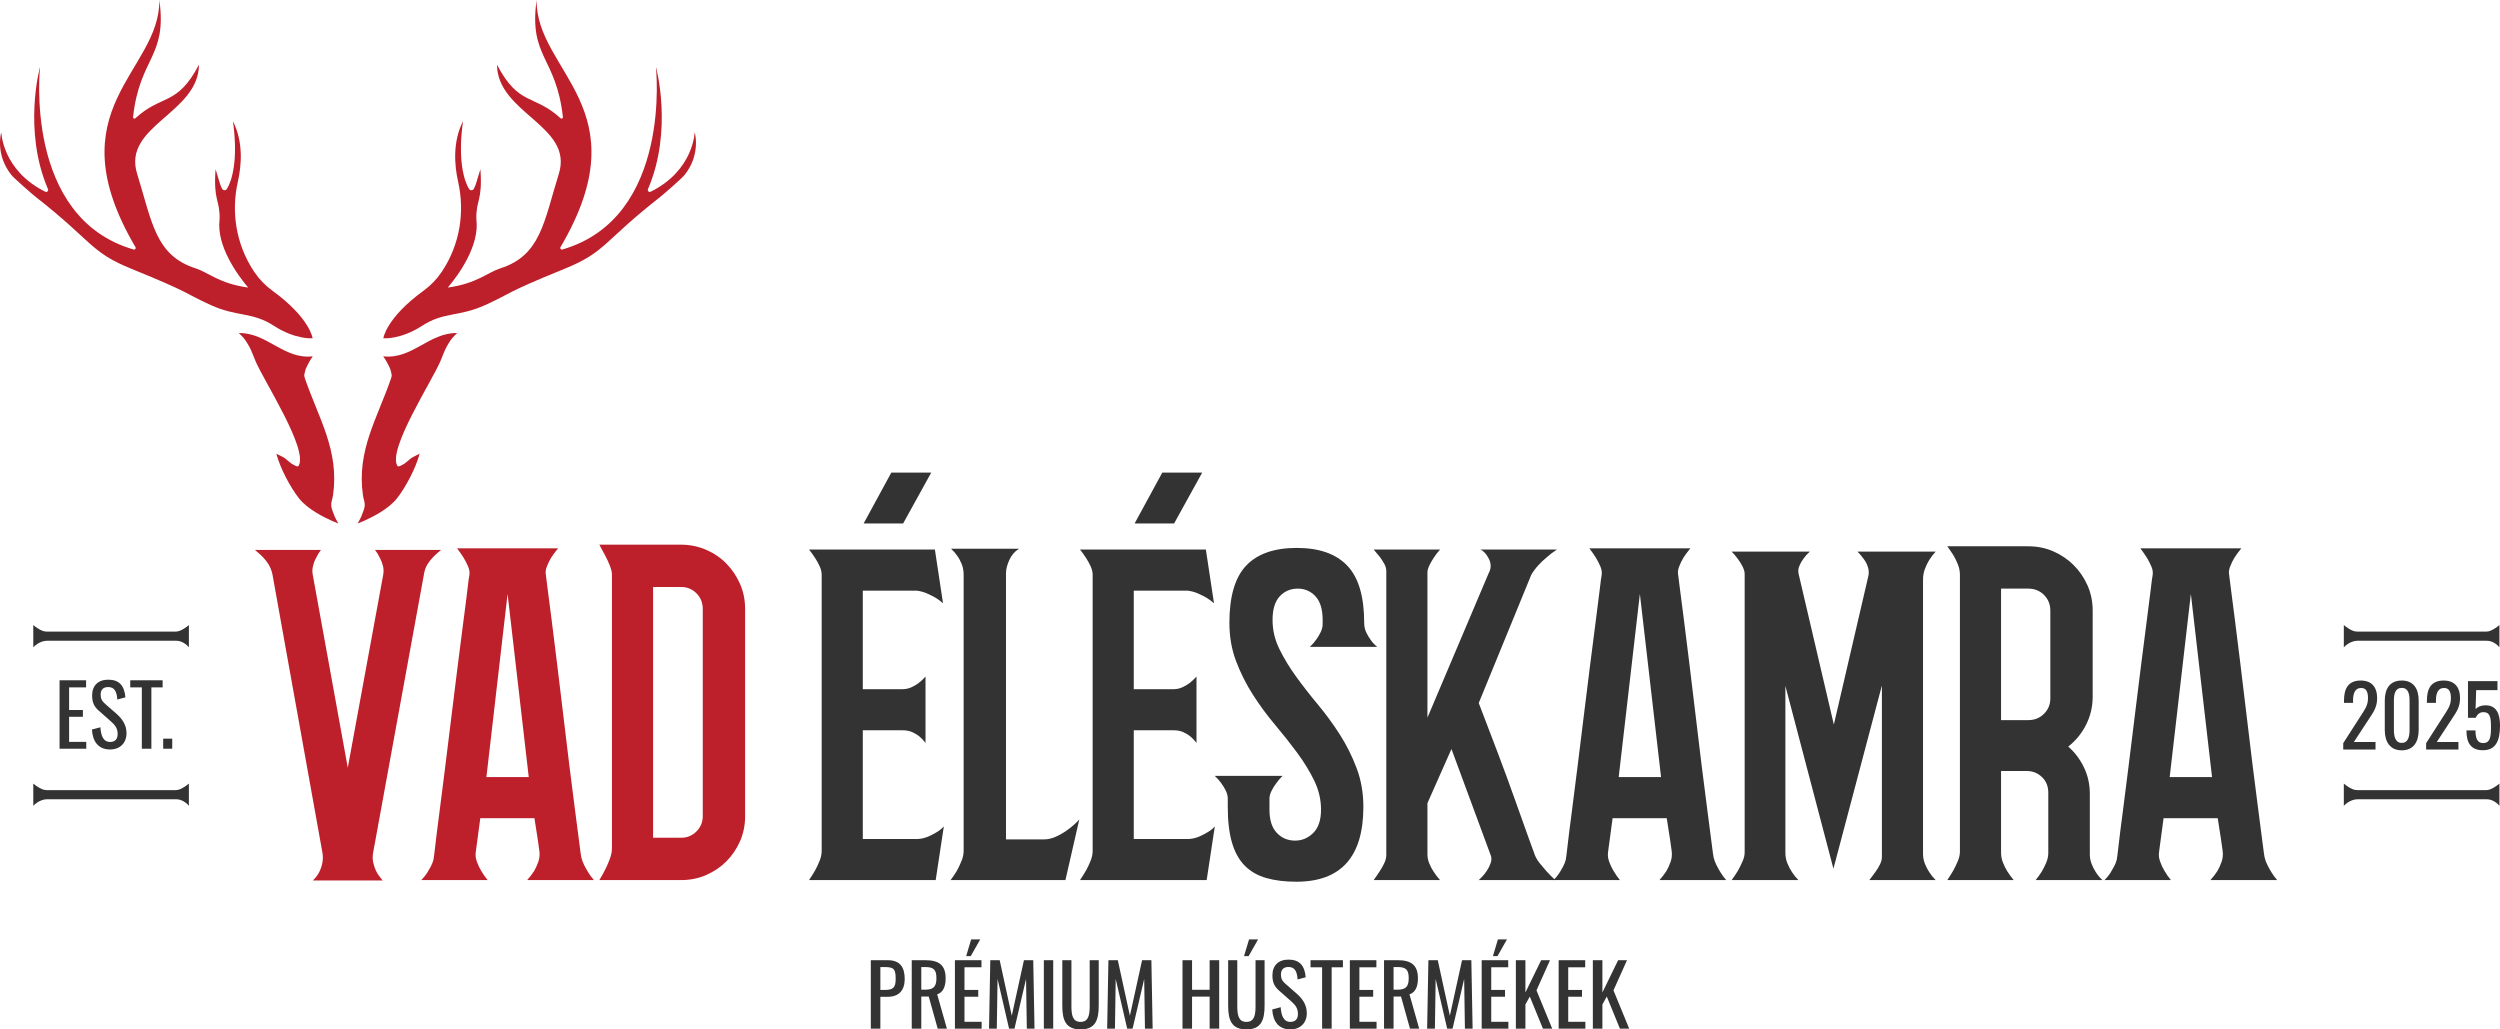 <svg xmlns="http://www.w3.org/2000/svg" width="272" height="112" viewBox="0 0 272 112" fill="none"><g clip-path="url(#clip0_48_159)"><path d="M47.985 59.835C47.689 60.072 47.409 60.322 47.143 60.588C46.906 60.825 46.692 61.097 46.501 61.408C46.308 61.718 46.183 62.08 46.124 62.493L40.586 92.831C40.526 93.185 40.534 93.525 40.608 93.849C40.681 94.174 40.777 94.463 40.895 94.713C41.013 94.964 41.139 95.171 41.272 95.333C41.405 95.496 41.501 95.621 41.56 95.709L41.649 95.798H34.072H34.028C34.294 95.561 34.515 95.282 34.692 94.956C34.84 94.691 34.958 94.374 35.047 94.004C35.136 93.635 35.15 93.244 35.091 92.831L29.642 62.493C29.553 62.08 29.413 61.718 29.221 61.408C29.028 61.097 28.814 60.825 28.578 60.588C28.312 60.322 28.032 60.072 27.736 59.835H34.914C34.707 60.101 34.53 60.397 34.383 60.721C34.234 60.987 34.124 61.275 34.05 61.585C33.976 61.895 33.968 62.212 34.028 62.537L37.838 83.53L41.693 62.537C41.752 62.212 41.744 61.895 41.671 61.585C41.597 61.275 41.486 60.987 41.339 60.721C41.19 60.397 41.013 60.101 40.807 59.835H47.985Z" fill="#BD1F2B"></path><path d="M57.529 84.548L55.225 64.618L52.921 84.548H57.529ZM57.351 95.753C57.646 95.429 57.898 95.104 58.105 94.779C58.282 94.484 58.437 94.144 58.57 93.76C58.703 93.377 58.74 92.978 58.681 92.565C58.622 92.152 58.563 91.731 58.504 91.302C58.444 90.875 58.385 90.498 58.327 90.173C58.267 89.79 58.208 89.406 58.149 89.022H52.256L51.769 92.653C51.709 93.007 51.746 93.369 51.88 93.738C52.012 94.108 52.168 94.44 52.345 94.735C52.551 95.089 52.788 95.429 53.054 95.753H45.832C46.069 95.517 46.275 95.266 46.452 95.001C46.6 94.765 46.74 94.521 46.873 94.27C47.006 94.019 47.101 93.776 47.161 93.539C47.19 93.421 47.257 92.904 47.36 91.989C47.464 91.074 47.611 89.893 47.803 88.446C47.995 87 48.202 85.368 48.424 83.552C48.645 81.736 48.873 79.883 49.11 77.993C49.346 76.105 49.576 74.259 49.797 72.457C50.019 70.657 50.225 69.04 50.417 67.608C50.61 66.176 50.757 65.01 50.861 64.109C50.964 63.209 51.03 62.714 51.06 62.625C51.119 62.301 51.075 61.969 50.927 61.629C50.779 61.29 50.617 60.972 50.439 60.677C50.233 60.352 49.996 60.013 49.731 59.658H60.719C60.424 60.013 60.172 60.352 59.965 60.677C59.788 60.972 59.634 61.29 59.501 61.629C59.368 61.969 59.33 62.271 59.39 62.537C59.39 62.596 59.448 63.068 59.567 63.954C59.684 64.84 59.833 65.984 60.01 67.387C60.188 68.789 60.387 70.391 60.608 72.192C60.83 73.993 61.051 75.831 61.273 77.706C61.494 79.581 61.716 81.419 61.938 83.22C62.159 85.021 62.365 86.645 62.557 88.091C62.75 89.538 62.905 90.734 63.023 91.679C63.141 92.624 63.215 93.156 63.245 93.273C63.303 93.539 63.407 93.82 63.554 94.115C63.702 94.41 63.849 94.676 63.998 94.912C64.175 95.207 64.381 95.488 64.618 95.753H57.351Z" fill="#BD1F2B"></path><path d="M76.461 66.257C76.461 65.579 76.232 65.01 75.775 64.552C75.316 64.094 74.762 63.865 74.113 63.865H71.055V91.147H74.113C74.762 91.147 75.316 90.919 75.775 90.461C76.232 90.004 76.461 89.45 76.461 88.8V66.257ZM66.58 62.493C66.58 62.256 66.506 61.947 66.359 61.563C66.211 61.179 66.048 60.825 65.871 60.5C65.664 60.116 65.443 59.702 65.207 59.26H74.068C75.043 59.26 75.958 59.444 76.816 59.813C77.672 60.182 78.411 60.684 79.031 61.319C79.651 61.954 80.145 62.692 80.516 63.533C80.884 64.375 81.069 65.283 81.069 66.257V88.8C81.069 89.774 80.884 90.682 80.516 91.524C80.145 92.365 79.651 93.096 79.031 93.716C78.411 94.336 77.679 94.831 76.838 95.2C75.996 95.569 75.088 95.753 74.113 95.753H65.207C65.443 95.37 65.664 94.971 65.871 94.558C66.048 94.203 66.211 93.827 66.359 93.428C66.506 93.03 66.58 92.624 66.58 92.21V62.493Z" fill="#BD1F2B"></path><path d="M93.962 56.956H98.259L101.317 51.42H96.975L93.962 56.956ZM101.051 90.993C101.406 90.831 101.701 90.675 101.937 90.527C102.232 90.35 102.484 90.144 102.69 89.907L101.804 95.753H88.025C88.261 95.399 88.482 95.045 88.689 94.69C88.866 94.366 89.029 94.019 89.177 93.65C89.324 93.281 89.398 92.919 89.398 92.565V62.537C89.398 62.242 89.324 61.932 89.177 61.607C89.029 61.282 88.866 60.987 88.689 60.721C88.482 60.397 88.261 60.087 88.025 59.791H101.716L102.602 65.637C102.336 65.401 102.055 65.194 101.76 65.017C101.494 64.87 101.199 64.722 100.874 64.574C100.548 64.427 100.18 64.324 99.766 64.264H99.633H93.873V74.982H98.171H98.215C98.54 74.982 98.85 74.915 99.146 74.783C99.441 74.65 99.707 74.495 99.944 74.318C100.21 74.112 100.46 73.875 100.697 73.609V80.828C100.519 80.592 100.312 80.371 100.076 80.164C99.87 79.986 99.611 79.825 99.301 79.676C98.99 79.529 98.629 79.455 98.215 79.455H93.873V91.28H99.899C100.312 91.251 100.697 91.155 101.051 90.993Z" fill="#333333"></path><path d="M114.813 91.059C115.226 90.882 115.602 90.675 115.943 90.439C116.282 90.203 116.585 89.967 116.851 89.73C117.116 89.494 117.309 89.302 117.427 89.154L115.92 95.753H103.425C103.691 95.399 103.927 95.045 104.135 94.69C104.312 94.366 104.474 94.019 104.622 93.65C104.769 93.281 104.844 92.919 104.844 92.565V92.476V62.537C104.844 62.094 104.769 61.695 104.622 61.341C104.474 60.987 104.312 60.692 104.135 60.455C103.927 60.161 103.706 59.91 103.47 59.702H110.869C110.396 59.998 110.042 60.411 109.806 60.943C109.569 61.474 109.452 61.947 109.452 62.36V91.324H113.616C113.999 91.324 114.399 91.236 114.813 91.059Z" fill="#333333"></path><path d="M123.444 56.956H127.741L130.799 51.42H126.456L123.444 56.956ZM130.533 90.993C130.887 90.831 131.182 90.675 131.419 90.527C131.714 90.35 131.965 90.144 132.172 89.907L131.286 95.753H117.507C117.743 95.399 117.964 95.045 118.171 94.69C118.348 94.366 118.511 94.019 118.658 93.65C118.806 93.281 118.88 92.919 118.88 92.565V62.537C118.88 62.242 118.806 61.932 118.658 61.607C118.511 61.282 118.348 60.987 118.171 60.721C117.964 60.397 117.743 60.087 117.507 59.791H131.198L132.083 65.637C131.817 65.401 131.536 65.194 131.242 65.017C130.976 64.87 130.681 64.722 130.356 64.574C130.03 64.427 129.662 64.324 129.248 64.264H129.115H123.355V74.982H127.652H127.697C128.022 74.982 128.332 74.915 128.628 74.783C128.923 74.65 129.189 74.495 129.426 74.318C129.691 74.112 129.942 73.875 130.179 73.609V80.828C130.001 80.592 129.794 80.371 129.558 80.164C129.351 79.986 129.093 79.825 128.783 79.676C128.472 79.529 128.111 79.455 127.697 79.455H123.355V91.28H129.381C129.794 91.251 130.179 91.155 130.533 90.993Z" fill="#333333"></path><path d="M149.841 70.376H142.513C142.773 70.14 143.006 69.874 143.21 69.579C143.382 69.343 143.541 69.077 143.687 68.781C143.831 68.487 143.904 68.191 143.904 67.896V67.453C143.904 66.301 143.646 65.446 143.129 64.884C142.612 64.324 141.97 64.043 141.202 64.043C140.404 64.043 139.746 64.324 139.23 64.884C138.713 65.446 138.454 66.301 138.454 67.453C138.454 68.546 138.699 69.594 139.189 70.598C139.678 71.602 140.287 72.606 141.014 73.609C141.741 74.613 142.534 75.632 143.395 76.665C144.255 77.699 145.049 78.784 145.776 79.92C146.503 81.057 147.111 82.275 147.601 83.574C148.09 84.874 148.335 86.276 148.335 87.782C148.335 93.215 145.905 95.931 141.046 95.931C139.802 95.931 138.714 95.798 137.781 95.532C136.847 95.266 136.069 94.823 135.447 94.203C134.825 93.583 134.358 92.749 134.047 91.701C133.736 90.653 133.581 89.347 133.581 87.782V86.896C133.581 86.601 133.506 86.305 133.359 86.01C133.211 85.715 133.049 85.449 132.872 85.213C132.666 84.918 132.428 84.652 132.163 84.416H139.536C139.27 84.681 139.033 84.962 138.827 85.257C138.65 85.493 138.487 85.759 138.34 86.054C138.191 86.35 138.118 86.63 138.118 86.896V88.091C138.118 89.214 138.383 90.055 138.915 90.616C139.446 91.177 140.109 91.458 140.904 91.458C141.668 91.458 142.329 91.177 142.889 90.616C143.448 90.055 143.727 89.214 143.727 88.091C143.727 87 143.484 85.951 142.996 84.947C142.508 83.944 141.896 82.939 141.158 81.935C140.419 80.932 139.614 79.913 138.743 78.879C137.871 77.846 137.066 76.754 136.328 75.602C135.589 74.45 134.977 73.233 134.489 71.948C134.002 70.664 133.758 69.269 133.758 67.763C133.758 64.9 134.365 62.825 135.58 61.541C136.795 60.256 138.631 59.614 141.091 59.614C143.521 59.614 145.349 60.256 146.58 61.541C147.809 62.825 148.424 64.9 148.424 67.763C148.424 68.147 148.497 68.494 148.646 68.804C148.793 69.114 148.956 69.387 149.133 69.623C149.339 69.919 149.576 70.17 149.841 70.376Z" fill="#333333"></path><path d="M161.22 95.422C161.411 95.23 161.596 95.001 161.773 94.735C161.95 94.469 162.09 94.181 162.194 93.871C162.298 93.561 162.29 93.273 162.172 93.007L157.919 81.492L155.305 87.383V92.963C155.305 93.288 155.371 93.613 155.504 93.938C155.637 94.263 155.792 94.558 155.969 94.823C156.175 95.149 156.412 95.459 156.678 95.753H149.456C149.692 95.429 149.913 95.104 150.121 94.779C150.298 94.513 150.459 94.225 150.608 93.915C150.755 93.606 150.829 93.303 150.829 93.007V62.138C150.829 61.872 150.755 61.607 150.608 61.341C150.459 61.075 150.298 60.825 150.121 60.588C149.913 60.322 149.692 60.057 149.456 59.791H156.678C156.412 60.087 156.175 60.397 155.969 60.721C155.792 60.987 155.637 61.26 155.504 61.541C155.371 61.822 155.305 62.065 155.305 62.271V78.082L161.95 62.404C162.245 61.872 162.261 61.341 161.995 60.81C161.729 60.278 161.419 59.939 161.064 59.791H169.394C168.98 60.057 168.611 60.338 168.286 60.633C167.961 60.898 167.651 61.194 167.356 61.518C167.06 61.844 166.809 62.182 166.603 62.537L160.887 76.488C161.537 78.171 162.216 79.95 162.925 81.825C163.634 83.7 164.277 85.449 164.853 87.073C165.428 88.697 165.916 90.062 166.315 91.169C166.713 92.277 166.942 92.904 167.001 93.052C167.119 93.347 167.304 93.65 167.555 93.96C167.806 94.27 168.05 94.558 168.286 94.823C168.581 95.149 168.892 95.459 169.217 95.753H160.887C160.916 95.724 161.027 95.614 161.22 95.422Z" fill="#333333"></path><path d="M180.723 84.548L178.419 64.618L176.115 84.548H180.723ZM180.546 95.753C180.841 95.429 181.092 95.104 181.299 94.779C181.476 94.484 181.631 94.144 181.764 93.76C181.897 93.377 181.934 92.978 181.875 92.565C181.815 92.152 181.756 91.731 181.698 91.302C181.638 90.875 181.579 90.498 181.52 90.173C181.461 89.79 181.402 89.406 181.343 89.022H175.451L174.963 92.653C174.904 93.007 174.941 93.369 175.073 93.738C175.207 94.108 175.362 94.44 175.539 94.735C175.746 95.089 175.982 95.429 176.248 95.753H169.026C169.263 95.517 169.469 95.266 169.646 95.001C169.795 94.765 169.934 94.521 170.067 94.27C170.2 94.019 170.296 93.776 170.355 93.539C170.384 93.421 170.45 92.904 170.554 91.989C170.657 91.074 170.805 89.893 170.997 88.446C171.189 87 171.396 85.368 171.618 83.552C171.84 81.736 172.068 79.883 172.304 77.993C172.54 76.105 172.77 74.259 172.991 72.457C173.213 70.657 173.419 69.04 173.612 67.608C173.803 66.176 173.95 65.01 174.054 64.109C174.158 63.209 174.224 62.714 174.254 62.625C174.313 62.301 174.268 61.969 174.121 61.629C173.973 61.29 173.811 60.972 173.634 60.677C173.427 60.352 173.19 60.013 172.924 59.658H183.913C183.617 60.013 183.366 60.352 183.16 60.677C182.983 60.972 182.827 61.29 182.695 61.629C182.562 61.969 182.524 62.271 182.584 62.537C182.584 62.596 182.643 63.068 182.761 63.954C182.879 64.84 183.026 65.984 183.204 67.387C183.381 68.789 183.581 70.391 183.802 72.192C184.024 73.993 184.246 75.831 184.467 77.706C184.688 79.581 184.91 81.419 185.131 83.22C185.353 85.021 185.56 86.645 185.752 88.091C185.943 89.538 186.098 90.734 186.217 91.679C186.335 92.624 186.409 93.156 186.438 93.273C186.497 93.539 186.601 93.82 186.749 94.115C186.896 94.41 187.044 94.676 187.192 94.912C187.369 95.207 187.575 95.488 187.812 95.753H180.546Z" fill="#333333"></path><path d="M210.599 95.753H203.377C203.613 95.459 203.835 95.163 204.042 94.868C204.219 94.632 204.38 94.366 204.529 94.07C204.676 93.776 204.75 93.51 204.75 93.273V74.583L199.477 94.513L194.25 74.628V92.786C194.25 93.2 194.323 93.583 194.471 93.938C194.618 94.292 194.781 94.602 194.958 94.868C195.165 95.193 195.402 95.488 195.667 95.753H188.401C188.666 95.399 188.902 95.045 189.11 94.69C189.287 94.366 189.449 94.034 189.597 93.694C189.745 93.355 189.819 93.037 189.819 92.742V62.448C189.819 62.212 189.745 61.947 189.597 61.651C189.449 61.356 189.287 61.09 189.11 60.854C188.902 60.559 188.666 60.278 188.401 60.013H196.908C196.642 60.249 196.405 60.515 196.199 60.81C196.022 61.046 195.874 61.312 195.756 61.607C195.638 61.902 195.623 62.212 195.712 62.537L199.522 78.835L203.288 62.625C203.347 62.301 203.325 61.983 203.222 61.673C203.118 61.363 202.978 61.09 202.801 60.854C202.594 60.559 202.358 60.278 202.092 60.013H210.599C210.333 60.308 210.096 60.618 209.89 60.943C209.713 61.238 209.558 61.563 209.425 61.917C209.292 62.271 209.226 62.655 209.226 63.068V92.875C209.226 93.259 209.292 93.621 209.425 93.96C209.558 94.3 209.713 94.602 209.89 94.868C210.096 95.193 210.333 95.488 210.599 95.753Z" fill="#333333"></path><path d="M220.683 78.348C221.362 78.348 221.93 78.119 222.389 77.659C222.847 77.201 223.076 76.645 223.076 75.993V66.442C223.076 65.761 222.847 65.191 222.389 64.731C221.93 64.272 221.362 64.043 220.683 64.043H217.715V78.348H220.683ZM227.373 92.963C227.373 93.318 227.44 93.665 227.572 94.004C227.706 94.344 227.861 94.646 228.038 94.912C228.245 95.237 228.481 95.517 228.747 95.753H221.481C221.717 95.459 221.938 95.149 222.145 94.823C222.323 94.528 222.484 94.203 222.633 93.849C222.78 93.495 222.854 93.141 222.854 92.786V86.232C222.854 85.552 222.625 84.991 222.167 84.548C221.709 84.105 221.155 83.884 220.506 83.884H217.715V92.742C217.715 93.126 217.78 93.488 217.914 93.827C218.046 94.166 218.202 94.484 218.379 94.779C218.585 95.104 218.822 95.429 219.088 95.753H211.866C212.102 95.399 212.323 95.045 212.531 94.69C212.708 94.366 212.869 94.026 213.018 93.672C213.165 93.318 213.239 92.978 213.239 92.653V62.537C213.239 62.153 213.165 61.777 213.018 61.408C212.869 61.039 212.708 60.706 212.531 60.411C212.323 60.087 212.102 59.762 211.866 59.437H220.683C221.658 59.437 222.566 59.621 223.408 59.99C224.25 60.36 224.988 60.861 225.623 61.496C226.258 62.131 226.76 62.869 227.13 63.711C227.499 64.552 227.684 65.46 227.684 66.434V75.779C227.684 76.872 227.447 77.89 226.975 78.835C226.502 79.78 225.852 80.578 225.025 81.227C225.734 81.847 226.302 82.6 226.731 83.486C227.159 84.371 227.373 85.331 227.373 86.365V92.963Z" fill="#333333"></path><path d="M240.67 84.548L238.366 64.618L236.062 84.548H240.67ZM240.492 95.753C240.787 95.429 241.039 95.104 241.246 94.779C241.423 94.484 241.578 94.144 241.711 93.76C241.844 93.377 241.88 92.978 241.821 92.565C241.762 92.152 241.703 91.731 241.644 91.302C241.585 90.875 241.526 90.498 241.467 90.173C241.408 89.79 241.349 89.406 241.29 89.022H235.397L234.91 92.653C234.85 93.007 234.887 93.369 235.021 93.738C235.153 94.108 235.309 94.44 235.486 94.735C235.692 95.089 235.929 95.429 236.195 95.753H228.973C229.209 95.517 229.415 95.266 229.593 95.001C229.741 94.765 229.881 94.521 230.014 94.27C230.147 94.019 230.242 93.776 230.302 93.539C230.331 93.421 230.398 92.904 230.501 91.989C230.604 91.074 230.751 89.893 230.944 88.446C231.136 87 231.343 85.368 231.565 83.552C231.786 81.736 232.014 79.883 232.251 77.993C232.487 76.105 232.717 74.259 232.938 72.457C233.16 70.657 233.366 69.04 233.558 67.608C233.75 66.176 233.898 65.01 234.002 64.109C234.104 63.209 234.171 62.714 234.201 62.625C234.26 62.301 234.216 61.969 234.068 61.629C233.92 61.29 233.758 60.972 233.58 60.677C233.373 60.352 233.137 60.013 232.872 59.658H243.859C243.564 60.013 243.313 60.352 243.106 60.677C242.929 60.972 242.775 61.29 242.641 61.629C242.509 61.969 242.471 62.271 242.531 62.537C242.531 62.596 242.589 63.068 242.708 63.954C242.825 64.84 242.974 65.984 243.151 67.387C243.328 68.789 243.528 70.391 243.749 72.192C243.971 73.993 244.192 75.831 244.413 77.706C244.635 79.581 244.857 81.419 245.078 83.22C245.3 85.021 245.506 86.645 245.698 88.091C245.891 89.538 246.046 90.734 246.164 91.679C246.282 92.624 246.356 93.156 246.386 93.273C246.444 93.539 246.547 93.82 246.695 94.115C246.843 94.41 246.99 94.676 247.139 94.912C247.316 95.207 247.522 95.488 247.759 95.753H240.492Z" fill="#333333"></path><path d="M254.944 80.854L256.838 77.903C257.252 77.241 257.639 76.791 257.639 75.954C257.639 75.274 257.446 74.851 256.894 74.851C256.186 74.851 256.011 75.513 256.011 76.221V76.469H255.027V76.211C255.027 74.878 255.523 74.042 256.848 74.042C258.044 74.042 258.632 74.759 258.632 75.963C258.632 76.919 258.246 77.453 257.814 78.114L256.103 80.726H258.457V81.553H254.944V80.854Z" fill="#333333"></path><path d="M262.159 79.447V76.22C262.159 75.504 262.021 74.842 261.312 74.842C260.596 74.842 260.457 75.504 260.457 76.22V79.447C260.457 80.137 260.623 80.827 261.312 80.827C262.003 80.827 262.159 80.137 262.159 79.447ZM259.464 79.438V76.23C259.464 74.924 260.016 74.042 261.312 74.042C262.591 74.042 263.152 74.924 263.152 76.23V79.438C263.152 80.725 262.582 81.636 261.312 81.636C260.044 81.636 259.464 80.717 259.464 79.438Z" fill="#333333"></path><path d="M263.964 80.854L265.859 77.903C266.273 77.241 266.659 76.791 266.659 75.954C266.659 75.274 266.466 74.851 265.914 74.851C265.206 74.851 265.031 75.513 265.031 76.221V76.469H264.047V76.211C264.047 74.878 264.544 74.042 265.868 74.042C267.064 74.042 267.653 74.759 267.653 75.963C267.653 76.919 267.266 77.453 266.834 78.114L265.123 80.726H267.478V81.553H263.964V80.854Z" fill="#333333"></path><path d="M268.35 79.466H269.334C269.334 80.137 269.436 80.845 270.171 80.845C270.971 80.845 271.018 80.082 271.018 79.071C271.018 78.069 270.925 77.48 270.18 77.48C269.776 77.48 269.49 77.774 269.352 78.096H268.516V74.106H271.726V75.09H269.408L269.343 77.15C269.592 76.892 269.951 76.736 270.419 76.736C271.624 76.736 272.001 77.664 272.001 78.942C272.001 80.468 271.615 81.626 270.153 81.626C268.81 81.626 268.35 80.818 268.35 79.466Z" fill="#333333"></path><path d="M271.544 87.305C271.42 87.213 271.274 87.132 271.105 87.063C270.935 86.993 270.749 86.959 270.549 86.959H256.535C256.319 86.959 256.119 86.993 255.933 87.063C255.748 87.132 255.587 87.213 255.448 87.305C255.278 87.413 255.132 87.537 255.008 87.675V85.249C255.147 85.373 255.301 85.488 255.471 85.596C255.61 85.689 255.764 85.773 255.933 85.85C256.103 85.928 256.288 85.966 256.489 85.966H270.503C270.673 85.966 270.842 85.928 271.012 85.85C271.181 85.773 271.336 85.689 271.475 85.596C271.644 85.488 271.798 85.373 271.937 85.249V87.675C271.829 87.537 271.698 87.413 271.544 87.305Z" fill="#333333"></path><path d="M271.544 70.058C271.42 69.966 271.274 69.885 271.105 69.816C270.935 69.746 270.749 69.712 270.549 69.712H256.535C256.319 69.712 256.119 69.746 255.933 69.816C255.748 69.885 255.587 69.966 255.448 70.058C255.278 70.166 255.132 70.289 255.008 70.428V68.002C255.147 68.126 255.301 68.241 255.471 68.349C255.61 68.441 255.764 68.526 255.933 68.603C256.103 68.68 256.288 68.719 256.489 68.719H270.503C270.673 68.719 270.842 68.68 271.012 68.603C271.181 68.526 271.336 68.441 271.475 68.349C271.644 68.241 271.798 68.126 271.937 68.002V70.428C271.829 70.289 271.698 70.166 271.544 70.058Z" fill="#333333"></path><path d="M20.158 87.305C20.034 87.213 19.888 87.132 19.718 87.063C19.549 86.993 19.364 86.959 19.163 86.959H5.149C4.933 86.959 4.732 86.993 4.547 87.063C4.362 87.132 4.2 87.213 4.062 87.305C3.892 87.413 3.746 87.537 3.622 87.675V85.249C3.761 85.373 3.915 85.488 4.085 85.596C4.224 85.689 4.378 85.773 4.547 85.85C4.717 85.928 4.902 85.966 5.102 85.966H19.117C19.287 85.966 19.456 85.928 19.626 85.85C19.795 85.773 19.95 85.689 20.088 85.596C20.258 85.488 20.412 85.373 20.551 85.249V87.675C20.443 87.537 20.312 87.413 20.158 87.305Z" fill="#333333"></path><path d="M20.158 70.058C20.034 69.966 19.888 69.885 19.718 69.816C19.549 69.746 19.364 69.712 19.163 69.712H5.149C4.933 69.712 4.732 69.746 4.547 69.816C4.362 69.885 4.2 69.966 4.062 70.058C3.892 70.166 3.746 70.289 3.622 70.428V68.002C3.761 68.126 3.915 68.241 4.085 68.349C4.224 68.441 4.378 68.526 4.547 68.603C4.717 68.68 4.902 68.719 5.102 68.719H19.117C19.287 68.719 19.456 68.68 19.626 68.603C19.795 68.526 19.95 68.441 20.088 68.349C20.258 68.241 20.412 68.126 20.551 68.002V70.428C20.443 70.289 20.312 70.166 20.158 70.058Z" fill="#333333"></path><path d="M6.48 74.014H9.368V74.787H7.519V77.25H9.019V77.986H7.519V80.716H9.386V81.461H6.48V74.014Z" fill="#333333"></path><path d="M10.003 79.374L10.923 79.126C10.979 79.926 11.181 80.725 11.981 80.725C12.514 80.725 12.8 80.422 12.8 79.852C12.8 79.181 12.459 78.832 11.99 78.418L10.739 77.315C10.243 76.883 10.022 76.414 10.022 75.669C10.022 74.575 10.693 73.95 11.769 73.95C12.956 73.95 13.526 74.566 13.646 75.871L12.763 76.11C12.708 75.375 12.542 74.75 11.769 74.75C11.254 74.75 10.951 75.026 10.951 75.568C10.951 76.018 11.089 76.276 11.438 76.579L12.699 77.683C13.26 78.179 13.765 78.841 13.765 79.769C13.765 80.873 13.02 81.544 11.981 81.544C10.684 81.544 10.077 80.662 10.003 79.374Z" fill="#333333"></path><path d="M15.431 74.787H14.171V74.014H17.693V74.787H16.47V81.461H15.431V74.787Z" fill="#333333"></path><path d="M17.755 80.366H18.739V81.46H17.755V80.366Z" fill="#333333"></path><path d="M41.691 38.767C41.879 39.029 42.074 39.333 42.204 39.618C42.334 39.904 42.481 40.09 42.529 40.401C42.576 40.713 42.694 40.74 42.553 41.15C41.054 45.515 38.795 49.013 39.485 53.859C39.567 54.435 39.683 54.501 39.683 54.923C39.683 55.345 39.527 55.577 39.406 55.939C39.285 56.301 39.098 56.613 38.911 56.956C39.188 56.832 39.202 56.845 39.51 56.706C39.817 56.567 38.977 56.953 39.725 56.613C40.472 56.273 42.275 55.397 43.201 54.209C44.126 53.022 45.227 50.981 45.657 49.357C45.614 49.374 45.654 49.367 45.559 49.416C45.463 49.464 45.351 49.522 45.181 49.6C45.011 49.678 44.757 49.818 44.573 49.978C44.39 50.138 44.024 50.458 43.836 50.541C43.647 50.624 43.338 50.862 43.227 50.675C42.169 48.879 47.006 41.459 47.919 39.291C48.03 39.028 48.395 38.072 48.583 37.744C48.771 37.416 48.918 37.145 49.121 36.887C49.325 36.63 49.507 36.452 49.734 36.233C46.651 36.193 44.833 39.134 41.691 38.767Z" fill="#BD1F2B"></path><path d="M75.583 14.379C75.583 14.379 75.481 18.539 70.794 20.859C70.613 20.949 70.418 20.764 70.498 20.578C73.271 14.123 71.36 7.255 71.36 7.255C71.36 7.255 73.208 23.669 61.183 27.147C61.029 27.191 60.901 27.026 60.982 26.888C69.893 11.764 58.295 7.85 58.383 -0C57.514 6.259 60.52 6.172 61.245 12.743C61.26 12.88 61.097 12.963 60.995 12.87C58.099 10.211 56.456 11.59 54.072 7.035C54.116 12.356 62.43 13.675 60.802 18.908C59.175 24.14 58.834 27.79 54.435 29.197C53.004 29.662 51.887 30.847 48.72 31.287C49.876 29.921 52.209 26.732 51.828 23.833C51.784 21.678 52.518 21.92 52.268 18.405C51.775 20.029 51.771 20.127 51.555 20.538C51.447 20.744 51.154 20.753 51.031 20.554C50.514 19.712 49.773 17.48 50.376 13.191C49.241 15.431 49.432 17.949 49.846 19.787C50.593 23.104 50.015 26.59 48.153 29.435C48.113 29.496 48.073 29.556 48.032 29.617C47.505 30.398 46.841 31.078 46.079 31.632C41.979 34.613 41.71 36.804 41.71 36.804C41.71 36.804 43.558 36.98 45.933 35.441C48.309 33.902 49.9 34.504 52.803 33.185C55.707 31.866 54.744 31.959 61.397 29.257C65.942 27.41 65.561 26.337 71.832 21.427C72.203 21.136 74.188 19.406 74.481 19.038C76.296 16.765 75.583 14.379 75.583 14.379Z" fill="#BD1F2B"></path><path d="M34.029 38.767C33.842 39.029 33.648 39.333 33.517 39.618C33.387 39.904 33.24 40.09 33.192 40.401C33.145 40.713 33.027 40.74 33.168 41.15C34.667 45.515 36.926 49.013 36.236 53.859C36.154 54.435 36.038 54.501 36.038 54.923C36.038 55.345 36.194 55.577 36.315 55.939C36.436 56.301 36.623 56.613 36.81 56.956C36.533 56.832 36.519 56.845 36.211 56.706C35.904 56.567 36.743 56.953 35.996 56.613C35.249 56.273 33.446 55.397 32.52 54.209C31.595 53.022 30.494 50.981 30.064 49.357C30.107 49.374 30.067 49.367 30.162 49.416C30.257 49.464 30.37 49.522 30.54 49.6C30.71 49.678 30.964 49.818 31.148 49.978C31.331 50.138 31.697 50.458 31.885 50.541C32.074 50.624 32.383 50.862 32.493 50.675C33.552 48.879 28.715 41.459 27.802 39.291C27.691 39.028 27.326 38.072 27.138 37.744C26.95 37.416 26.803 37.145 26.6 36.887C26.396 36.63 26.214 36.452 25.987 36.233C29.07 36.193 30.888 39.134 34.029 38.767Z" fill="#BD1F2B"></path><path d="M0.138 14.379C0.138 14.379 0.24 18.539 4.927 20.859C5.108 20.949 5.303 20.764 5.223 20.578C2.45 14.123 4.361 7.255 4.361 7.255C4.361 7.255 2.513 23.669 14.538 27.147C14.692 27.191 14.82 27.026 14.74 26.888C5.828 11.764 17.426 7.85 17.338 -0C18.207 6.259 15.201 6.172 14.476 12.743C14.461 12.88 14.624 12.963 14.726 12.87C17.622 10.211 19.265 11.59 21.649 7.035C21.606 12.356 13.291 13.675 14.919 18.908C16.547 24.14 16.887 27.79 21.286 29.197C22.717 29.662 23.834 30.847 27.001 31.287C25.845 29.921 23.512 26.732 23.893 23.833C23.937 21.678 23.203 21.92 23.453 18.405C23.946 20.029 23.95 20.127 24.166 20.538C24.275 20.744 24.567 20.753 24.69 20.554C25.207 19.712 25.948 17.48 25.345 13.191C26.48 15.431 26.289 17.949 25.875 19.787C25.128 23.104 25.706 26.59 27.568 29.435C27.608 29.496 27.648 29.556 27.689 29.617C28.216 30.398 28.881 31.078 29.642 31.632C33.742 34.613 34.011 36.804 34.011 36.804C34.011 36.804 32.163 36.98 29.788 35.441C27.412 33.902 25.821 34.504 22.918 33.185C20.014 31.866 20.977 31.959 14.325 29.257C9.779 27.41 10.16 26.337 3.889 21.427C3.518 21.136 1.534 19.406 1.24 19.038C-0.575 16.765 0.138 14.379 0.138 14.379Z" fill="#BD1F2B"></path><path d="M96.262 107.706C97.154 107.706 97.449 107.458 97.449 106.538C97.449 105.482 97.311 105.215 96.271 105.215H95.784V107.706H96.262ZM94.744 104.47H96.593C97.927 104.47 98.433 105.233 98.433 106.53C98.433 107.715 97.817 108.451 96.603 108.451H95.784V111.917H94.744V104.47Z" fill="#333333"></path><path d="M100.632 107.678C101.506 107.678 101.883 107.403 101.883 106.447C101.883 105.573 101.643 105.215 100.696 105.215H100.236V107.678H100.632ZM99.197 104.47H100.696C102.186 104.47 102.885 105.031 102.885 106.447C102.885 107.32 102.628 107.964 101.966 108.184L103.023 111.917H102.021L101.046 108.423H100.236V111.917H99.197V104.47Z" fill="#333333"></path><path d="M105.661 102.209H106.646L105.615 104.029H105.119L105.661 102.209ZM103.895 104.47H106.784V105.242H104.935V107.706H106.434V108.442H104.935V111.172H106.802V111.917H103.895V104.47Z" fill="#333333"></path><path d="M107.744 104.47H108.765L110.081 110.51L111.405 104.47H112.417L112.555 111.917H111.718L111.635 106.511L110.375 111.917H109.786L108.535 106.511L108.452 111.917H107.606L107.744 104.47Z" fill="#333333"></path><path d="M113.57 104.47H114.591V111.917H113.57V104.47Z" fill="#333333"></path><path d="M115.578 109.407V104.47H116.571V109.453C116.571 110.419 116.691 111.182 117.565 111.182C118.439 111.182 118.558 110.419 118.558 109.453V104.47H119.542V109.407C119.542 110.97 119.184 112 117.565 112C115.937 112 115.578 110.97 115.578 109.407Z" fill="#333333"></path><path d="M120.597 104.47H121.618L122.934 110.51L124.258 104.47H125.27L125.408 111.917H124.571L124.488 106.511L123.228 111.917H122.639L121.389 106.511L121.306 111.917H120.459L120.597 104.47Z" fill="#333333"></path><path d="M128.656 104.47H129.696V107.688H131.609V104.47H132.648V111.917H131.609V108.433H129.696V111.917H128.656V104.47Z" fill="#333333"></path><path d="M135.895 102.209H136.879L135.849 104.029H135.352L135.895 102.209ZM133.623 109.407V104.47H134.617V109.453C134.617 110.419 134.736 111.182 135.61 111.182C136.484 111.182 136.603 110.419 136.603 109.453V104.47H137.587V109.407C137.587 110.97 137.229 112 135.61 112C133.982 112 133.623 110.97 133.623 109.407Z" fill="#333333"></path><path d="M138.42 109.83L139.339 109.582C139.394 110.382 139.597 111.182 140.397 111.182C140.93 111.182 141.216 110.878 141.216 110.309C141.216 109.637 140.875 109.288 140.406 108.874L139.155 107.771C138.659 107.339 138.438 106.87 138.438 106.125C138.438 105.031 139.109 104.406 140.186 104.406C141.372 104.406 141.942 105.022 142.062 106.327L141.179 106.566C141.123 105.831 140.958 105.206 140.186 105.206C139.67 105.206 139.367 105.482 139.367 106.024C139.367 106.475 139.505 106.732 139.854 107.036L141.114 108.139C141.675 108.635 142.181 109.297 142.181 110.225C142.181 111.329 141.436 112 140.397 112C139.1 112 138.493 111.118 138.42 109.83Z" fill="#333333"></path><path d="M143.846 105.242H142.586V104.47H146.109V105.242H144.885V111.917H143.846V105.242Z" fill="#333333"></path><path d="M146.863 104.47H149.751V105.242H147.902V107.706H149.401V108.442H147.902V111.172H149.769V111.917H146.863V104.47Z" fill="#333333"></path><path d="M152.017 107.678C152.891 107.678 153.268 107.403 153.268 106.447C153.268 105.573 153.029 105.215 152.081 105.215H151.621V107.678H152.017ZM150.582 104.47H152.081C153.571 104.47 154.271 105.031 154.271 106.447C154.271 107.32 154.013 107.964 153.351 108.184L154.408 111.917H153.406L152.431 108.423H151.621V111.917H150.582V104.47Z" fill="#333333"></path><path d="M155.41 104.47H156.43L157.746 110.51L159.07 104.47H160.082L160.22 111.917H159.383L159.3 106.511L158.04 111.917H157.451L156.2 106.511L156.118 111.917H155.272L155.41 104.47Z" fill="#333333"></path><path d="M162.972 102.209H163.956L162.926 104.029H162.43L162.972 102.209ZM161.206 104.47H164.094V105.242H162.246V107.706H163.745V108.442H162.246V111.172H164.113V111.917H161.206V104.47Z" fill="#333333"></path><path d="M164.926 104.47H165.965V107.982L167.676 104.47H168.641L167.17 107.752L168.881 111.917H167.869L166.443 108.423L165.965 109.287V111.917H164.926V104.47Z" fill="#333333"></path><path d="M169.583 104.47H172.47V105.242H170.622V107.706H172.121V108.442H170.622V111.172H172.489V111.917H169.583V104.47Z" fill="#333333"></path><path d="M173.302 104.47H174.341V107.982L176.052 104.47H177.018L175.546 107.752L177.257 111.917H176.245L174.82 108.423L174.341 109.287V111.917H173.302V104.47Z" fill="#333333"></path></g><defs><clipPath id="clip0_48_159"><rect width="272" height="112" fill="white"></rect></clipPath></defs></svg>